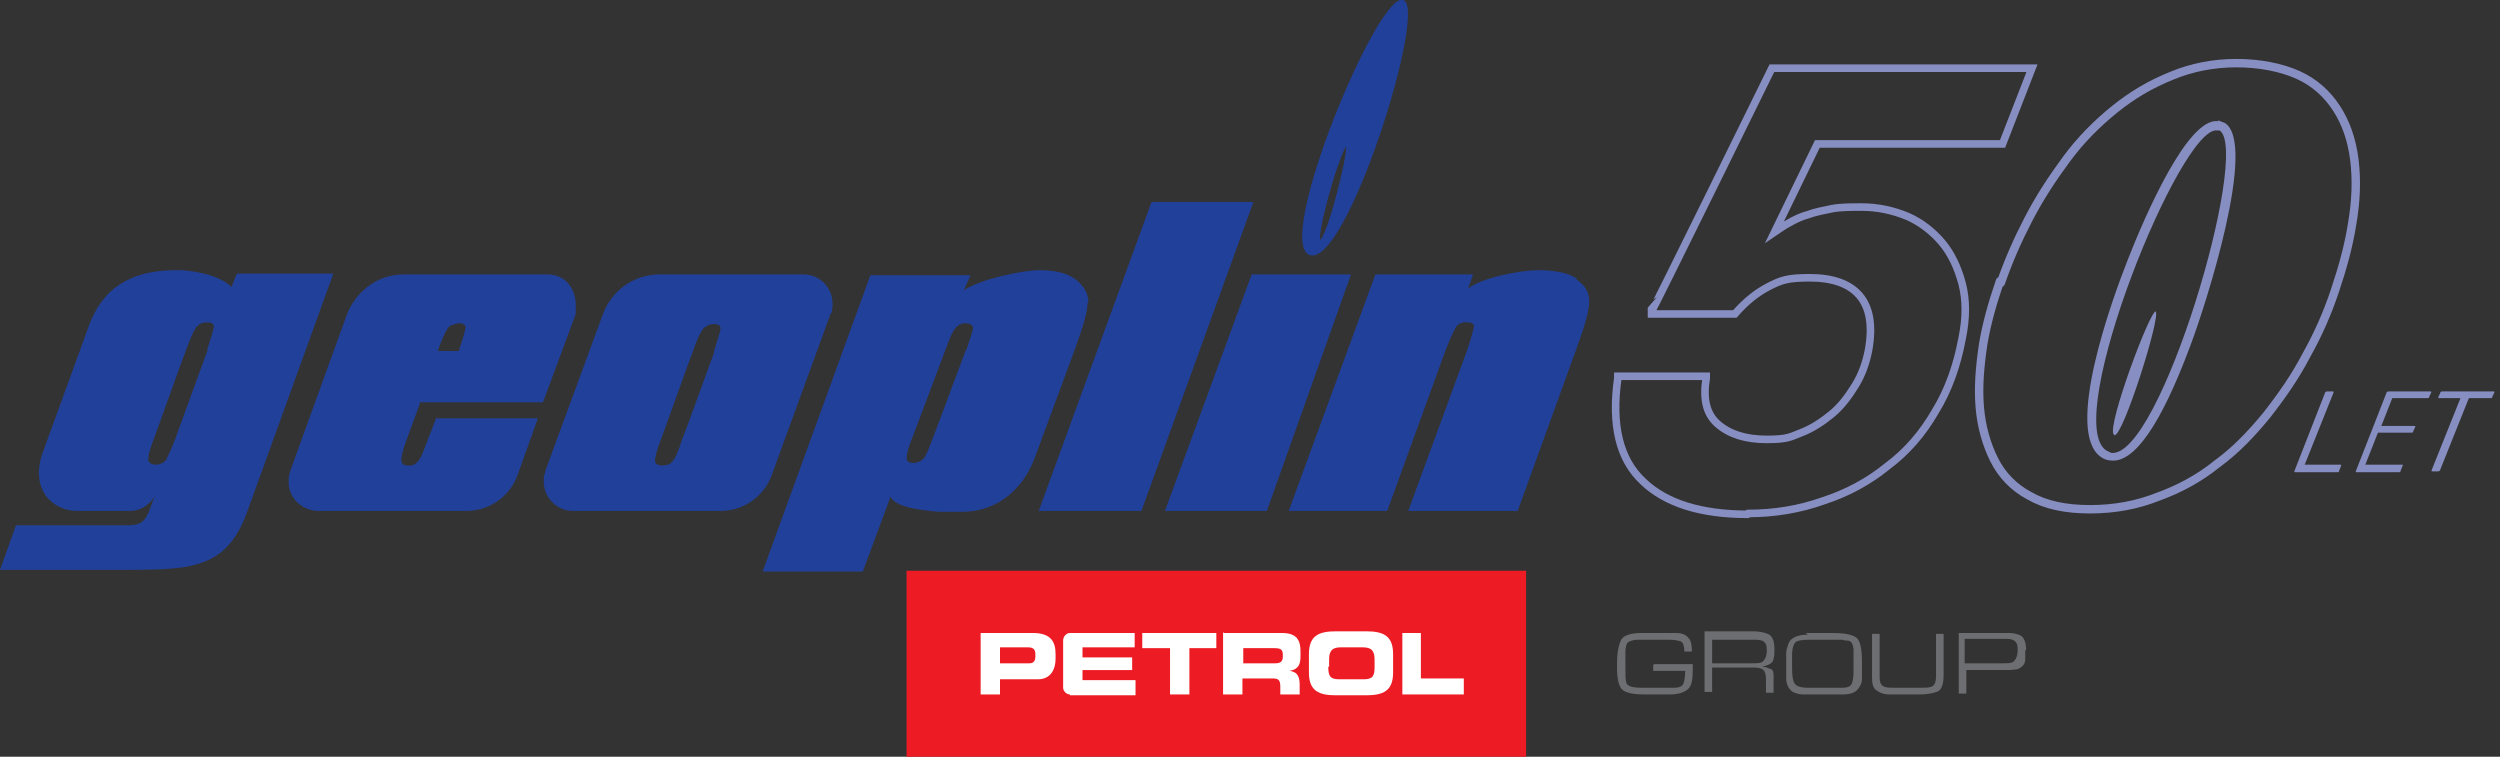 <?xml version="1.0" encoding="UTF-8"?>
<svg id="Layer_2" xmlns="http://www.w3.org/2000/svg" version="1.1" viewBox="0 0 297 89.9">
  <rect x="0" y="0" width="297" height="89.9" fill="#333333" stroke="none"/>
  <!-- Generator: Adobe Illustrator 29.3.1, SVG Export Plug-In . SVG Version: 2.1.0 Build 151)  -->
  <defs>
    <style>
      .st0 {
        fill: #fff;
      }

      .st1 {
        isolation: isolate;
      }

      .st2 {
        fill: #6d6e71;
      }

      .st3 {
        fill: #21409a;
      }

      .st4 {
        fill: #878ec2;
      }

      .st5 {
        stroke-miterlimit: 10;
        stroke-width: .9px;
      }

      .st5, .st6 {
        fill: none;
        stroke: #878ec2;
      }

      .st6 {
        stroke-linecap: round;
        stroke-linejoin: round;
        stroke-width: 1px;
      }

      .st7 {
        fill: #ed1c24;
      }
    </style>
  </defs>
  <g id="Layer_1-2">
    <path class="st5" d="M207.6,61.1c-5.5,0-9.7-1.3-12.4-3.9-2.8-2.6-3.8-6.7-3-12.3v-.2h10.5v.2c-.4,2.5,0,4.3,1.4,5.5,1.4,1.2,3.3,1.8,5.8,1.8s2.8-.3,4.1-.8c1.3-.5,2.5-1.3,3.6-2.2s2-2.1,2.8-3.4c.8-1.3,1.3-2.7,1.6-4.3.5-2.9.1-5-1.1-6.4-1.2-1.4-3.2-2.1-5.9-2.1s-3.4.3-4.8,1-2.8,1.8-4.1,3.3h0c0,0-9.9,0-9.9,0v-.3c.1,0,14.3-28.9,14.3-28.9h30.9l-3.5,9h-22l-5.1,10.5c.6-.4,1.1-.8,1.7-1.1.7-.4,1.5-.8,2.3-1,.8-.3,1.8-.5,2.8-.7s2.2-.2,3.6-.2c1.9,0,3.7.4,5.4,1.1,1.6.7,3,1.8,4.1,3.1,1.1,1.3,1.9,3,2.4,4.9.5,1.9.5,4.1,0,6.5-.6,3.2-1.6,6.1-3.2,8.7-1.5,2.6-3.4,4.8-5.7,6.5-2.2,1.8-4.8,3.2-7.6,4.1-2.8,1-5.8,1.5-8.9,1.5h0Z"/>
    <path class="st6" d="M237.7,33.6c.9-2.6,2-5.1,3.3-7.6,1.3-2.5,2.8-4.8,4.5-7.1s3.6-4.2,5.7-5.9c2.1-1.7,4.3-3,6.8-4,2.4-1,5-1.5,7.7-1.5s5.3.5,7.3,1.4c2,.9,3.5,2.3,4.6,4,1.1,1.7,1.8,3.7,2.1,6.1s.2,5-.3,7.8c-.4,2.5-1.1,5-2,7.7-.9,2.7-2,5.2-3.4,7.7-1.3,2.5-2.9,4.8-4.7,7.1-1.8,2.2-3.7,4.2-5.9,5.8-2.1,1.7-4.5,3-7,3.9-2.5,1-5.2,1.5-8.1,1.5s-5.3-.5-7.2-1.6c-1.9-1-3.3-2.5-4.2-4.3-.9-1.8-1.5-3.9-1.7-6.2-.2-2.4,0-4.8.4-7.5.4-2.4,1.1-4.9,2-7.5h0Z"/>
    <g>
      <path class="st3" d="M187.3,33.1c-1-.7-2.6-1-4.6-1s-6.8.9-8.3,2.2l.6-1.7h-11.6l-10.3,28.1h11.7l6.9-19c.8-2.1,1.1-2.5,1.3-2.9.2-.3.8-.6,1.3-.5.7,0,.8.2.8.5,0,.1-.2,1-.8,2.8l-7,19.1h13s7.1-19.6,7.1-19.6c.9-2.5,1.4-4.2,1.4-5.3,0-1.1-.5-1.9-1.5-2.6"/>
      <polygon class="st3" points="136.8 24 123.4 60.7 135.6 60.7 148.9 24 136.8 24"/>
      <polygon class="st3" points="148.7 32.6 138.4 60.7 150.5 60.7 160.5 32.6 148.7 32.6"/>
      <path class="st3" d="M28.1,32.6l-.6,1.5c-1.5-1.5-4.5-1.9-5.9-2-.4,0-.6,0-.7,0-7.8,0-9.7,4.6-10.7,7.6l-5.1,14c-1.6,4.4,1.1,7,4.1,7h6.2c1.7,0,2.7-1.2,3-1.8-.9,2.2-.9,3.5-3.1,3.5H1.9l-1.9,5.3h13.9c3.2,0,5.7,0,7.8-.3,3.8-.6,6.1-2.2,7.7-6.7l10.2-28.2h-11.4ZM24.7,41.5l-3.1,8.5-.8,2.2c-.5,1.3-.9,2.1-1.1,2.5-.3.3-.7.5-1.2.5s-.8-.2-.9-.6c0-.4.2-1.3.8-2.8l3.1-8.6.6-1.6c.5-1.4.9-2.3,1.2-2.7.3-.4.7-.6,1.3-.6s.8.2.8.5-.3,1.2-.8,2.8"/>
      <path class="st3" d="M49.8,47.8h14.7s3.9-10.5,3.9-10.5c0-.1,0-.3,0-.6v-.5c0-1.5-.9-3.6-3.4-3.6h-17c-3.5,0-5.9,2.4-6.8,4.8l-6.7,18.5c-.1.3-.2.7-.2,1v.6c.1,1.8,1.7,3.2,3.6,3.2h17.5c2.5,0,5.1-1.5,6.1-4.3l2.4-6.7h-12.1l-1.5,3.9c-.4,1-.8,1.8-1.9,1.7-1.2,0-.6-1.5-.3-2.5l1.8-4.9h0ZM53.2,39c.1-.2.3-.3.5-.4.2,0,.5-.2.8-.2.6,0,.8.2.8.5s-.3,1.3-.8,2.8h-2.5c.5-1.4.9-2.3,1.2-2.7"/>
      <path class="st3" d="M98.8,37.2c0-.2.1-.5.1-.8v-.4c0-1.6-1.3-3.4-3.5-3.4h-17c-3.2,0-5.8,2-6.8,4.8l-6.8,18.5c0,.3-.2.6-.2.9v.6c.1,1.7,1.5,3.3,3.5,3.3h17.5c3,0,5.3-2,6.1-4.3l7-19.2h0ZM84.9,41.7l-3.1,8.5-.8,2.1c-.4,1.3-.8,2.2-1.1,2.5-.2.3-.6.5-1.2.5s-.8-.2-.9-.5c0-.4.2-1.3.8-2.8l3.1-8.6.6-1.6c.5-1.5.9-2.3,1.2-2.7.3-.3.7-.6,1.3-.6s.8.2.8.5-.3,1.2-.8,2.8"/>
      <path class="st3" d="M129.3,35.9c0-1-.5-1.9-1.5-2.7-1.1-.8-2.5-1.1-4.4-1.1s-7.1,1.1-8.9,2.4l.8-1.8h-11.9l-12.8,35.2h11.9l3.3-8.9c.5,1.2,3.3,1.6,5.8,1.8,1,0,2,0,2.7,0,4.6,0,7.5-3.2,8.7-6.6l4.8-13c.9-2.5,1.4-4.2,1.4-5.2M114.7,41.7l-3.1,8.3-.8,2.1c-.5,1.3-.8,2.1-1.1,2.4-.3.3-.7.5-1.2.5s-.8-.2-.8-.6c0-.3.2-1.3.8-2.7l3.2-8.5.6-1.6c.5-1.4.9-2.3,1.2-2.6.3-.4.7-.6,1.2-.6s.8.2.9.5c0,.3-.3,1.2-.8,2.7"/>
      <path class="st3" d="M155.6,30.3c4.4,1.5,14.1-29.5,11.1-30.3-3-1.1-15.4,28.9-11.1,30.3M159.9,17.4c.2.3-.8,4.9-1.8,8.1-.4,1.4-.9,2.5-1.2,3,0,0,0,0,0,0-.4-.2.7-4.6,1.7-7.8.5-1.5,1-2.8,1.3-3.3"/>
      <rect class="st7" x="107.7" y="67.8" width="73.6" height="22.1"/>
      <path class="st0" d="M116.5,75.2h6.2c2.2,0,2.7,1.1,2.7,2.5v.6c0,1.1-.5,2.4-2.1,2.4h-4.5v1.8h-2.3s0-7.4,0-7.4ZM118.8,78.8h3.5c.5,0,.7-.3.7-.8v-.3c0-.5-.2-.8-.9-.8h-3.3v1.8h0Z"/>
      <polygon class="st0" points="135.7 75.2 144.5 75.2 144.5 77 141.3 77 141.3 82.5 139 82.5 139 77 135.7 77 135.7 75.2"/>
      <path class="st0" d="M145.4,75.2h6.9c1.8,0,2.2.9,2.2,2.2v.5c0,1-.2,1.6-1.3,1.8h0c.7.1,1.2.4,1.2,1.6v1.2h-2.3v-.9c0-.8-.2-1-.9-1h-3.6v1.9h-2.3v-7.4ZM147.7,78.8h3.8c.6,0,.9-.2.9-.8v-.2c0-.7-.3-.8-1.1-.8h-3.6v1.8h0Z"/>
      <path class="st0" d="M155.5,77.7c0-2.2,1.2-2.7,3.2-2.7h3.6c2,0,3.2.5,3.2,2.7v2.2c0,2.2-1.2,2.7-3.2,2.7h-3.6c-2,0-3.2-.5-3.2-2.7v-2.2ZM157.8,79.2c0,1.1.2,1.5,1.3,1.5h2.9c1.1,0,1.3-.4,1.3-1.5v-.8c0-.9-.2-1.5-1.4-1.5h-2.6c-1.2,0-1.4.6-1.4,1.5v.8h0Z"/>
      <path class="st0" d="M127.1,82.5c-.4,0-.8-.4-.8-.8v-5.6h0c0-.5.4-.9.8-.9h7.7v1.7h-6.2v1.2h5.9v1.5h-5.9v1.2h6.3v1.8h-7.8,0Z"/>
      <polygon class="st0" points="166.6 82.5 166.6 75.2 168.8 75.2 168.8 80.6 173.9 80.6 173.9 82.5 166.6 82.5"/>
      <path class="st2" d="M196.5,78.9h4.6v.6c0,1.1-.1,1.9-.5,2.3s-1.1.7-2.2.7h-3c-1.4,0-2.3-.2-2.7-.6-.4-.4-.6-1.3-.6-2.6v-.4c0-1.4.2-2.3.5-2.9.3-.5,1.1-.8,2.4-.8h1.8s.9,0,.9,0h1.4c.7,0,1.2.2,1.5.6.3.3.4.9.4,1.6h-.9c0-.6-.1-1-.4-1.2-.3-.1-.8-.2-1.5-.2h-2.3s-1.4,0-1.4,0c-.5,0-.9.2-1.1.3-.2.2-.3.6-.3,1.2v1.8c0,.8,0,1.4.1,1.8.1.4.7.6,1.7.6h1.8s.8,0,.8,0h.2c.3,0,.8,0,1.3,0,.5,0,.9-.2,1-.5.1-.3.2-.8.2-1.5h-3.8v-.7h0Z"/>
      <path class="st2" d="M210.8,77.4c0,.6-.1,1.1-.3,1.3-.2.2-.6.4-1.2.5.5,0,.8.2,1.1.3s.3.5.3.9v1.9h-.9v-1.6c0-.5-.1-.9-.3-1.1-.2-.2-.6-.3-1.2-.3h-4.9v2.9h-.9v-7.2h5.8c.9,0,1.5.2,1.9.4.4.3.6.8.6,1.7M209.9,77.3c0-.6-.1-.9-.4-1.1-.3-.2-.7-.2-1.3-.2h-4.8v2.8h4.8c.6,0,1.1,0,1.3-.3.2-.2.4-.6.4-1.2"/>
      <path class="st2" d="M214.5,75.2h3.2c1.5,0,2.4.2,2.9.6.4.4.6,1.3.6,2.8v.5c0,.5,0,1.1,0,1.6s-.3,1-.6,1.3-.9.5-1.6.5c-.2,0-.5,0-.8,0s-.6,0-.9,0h-1.8c-.4,0-.9,0-1.3,0s-.7-.1-1-.2c-.3-.1-.5-.3-.7-.6s-.3-.7-.3-1.1,0-1,0-1.6,0-1,0-1.2c0-.3,0-.6.2-1.1.1-.5.4-.8.8-1s.9-.3,1.6-.3M214.7,81.7h1.9s.9,0,.9,0c.5,0,1,0,1.5,0,.5,0,.9-.2,1-.5s.2-.7.2-1.3v-1.5c0-.4,0-.8,0-1.2,0-.3-.1-.6-.2-.8-.1-.2-.3-.3-.5-.3-.2,0-.4,0-.6-.1-.2,0-.4,0-.6,0h-1.7s-1.7,0-1.7,0c-.8,0-1.4.1-1.6.3s-.4.7-.4,1.5v1.1s0,.5,0,.5c0,.9.1,1.5.3,1.8.2.3.7.5,1.5.5"/>
      <path class="st2" d="M230.9,80.2c0,1-.2,1.6-.6,1.9-.4.2-1.2.4-2.3.4h-1.4s-2.1,0-2.1,0c-.7,0-1.2-.2-1.6-.5s-.5-.8-.5-1.5v-5.2h.9v5.1c0,.6.1.9.4,1.1.3.2.7.2,1.3.2h1.5c0,0,1.7,0,1.7,0,.7,0,1.1,0,1.4-.2.3-.2.4-.6.4-1.2v-5h.9v4.9h0Z"/>
      <path class="st2" d="M240.6,77.3c0,.4,0,.8,0,1.1,0,.3-.2.6-.3.7-.2.2-.4.3-.6.4-.2,0-.6.1-1.1.1h-5v2.8h-.9v-7.2h5.9c.8,0,1.3.2,1.6.4.3.3.5.8.5,1.6M239.7,77.3c0-.5,0-.8-.3-1.1-.2-.2-.5-.3-1-.3h-5v2.9h4.5c.7,0,1.2,0,1.4-.3.2-.2.4-.6.4-1.3"/>
    </g>
    <g class="st1">
      <g class="st1">
        <path class="st4" d="M274,55.2h4c.1,0,.2,0,.1.2l-.2.5c0,.2-.1.2-.3.2h-4.9c-.1,0-.2,0-.1-.2l3.6-9.2c0-.1.1-.2.3-.2h.6c.1,0,.2,0,.1.2l-3.4,8.5Z"/>
        <path class="st4" d="M280,56.1c-.1,0-.2,0-.1-.2l3.6-9.2c0-.1.1-.2.3-.2h4.9c.1,0,.2,0,.1.2l-.2.4c0,.2-.1.2-.3.2h-4.1l-1.3,3.3h3.9c.1,0,.2,0,.1.2l-.2.4c0,.2-.1.2-.3.2h-3.9l-1.5,3.8h4.3c.2,0,.2,0,.1.2l-.2.5c0,.2-.1.2-.3.2h-5.1Z"/>
        <path class="st4" d="M296.2,46.5c.1,0,.2,0,.1.2l-.2.4c0,.2-.1.2-.3.2h-2.5l-3.4,8.5c0,.1-.1.2-.3.2h-.6c-.1,0-.2,0-.1-.2l3.4-8.5h-2.5c-.1,0-.2,0-.1-.2l.2-.4c0-.2.2-.2.3-.2h6Z"/>
      </g>
    </g>
    <path class="st4" d="M263.3,15.5h.4c3.7,2.5-7.1,39.1-12.9,38.3l-.6-.3c-5.3-3.6,8.9-38.7,13.2-38M251.2,51.7c1,.2,5.5-14,4.9-14.7h0c-.7-.1-5.8,13.6-5,14.6h0M263.5,14.4c-3.6-.5-8.7,11.3-10.7,16.4-1.9,4.8-7.6,20.5-3.2,23.5.3.2.7.4,1.1.4,2.8.4,6-4.2,9.5-13.6,1.9-5,8-24.1,4.1-26.5l-.8-.3h0Z"/>
  </g>
</svg>